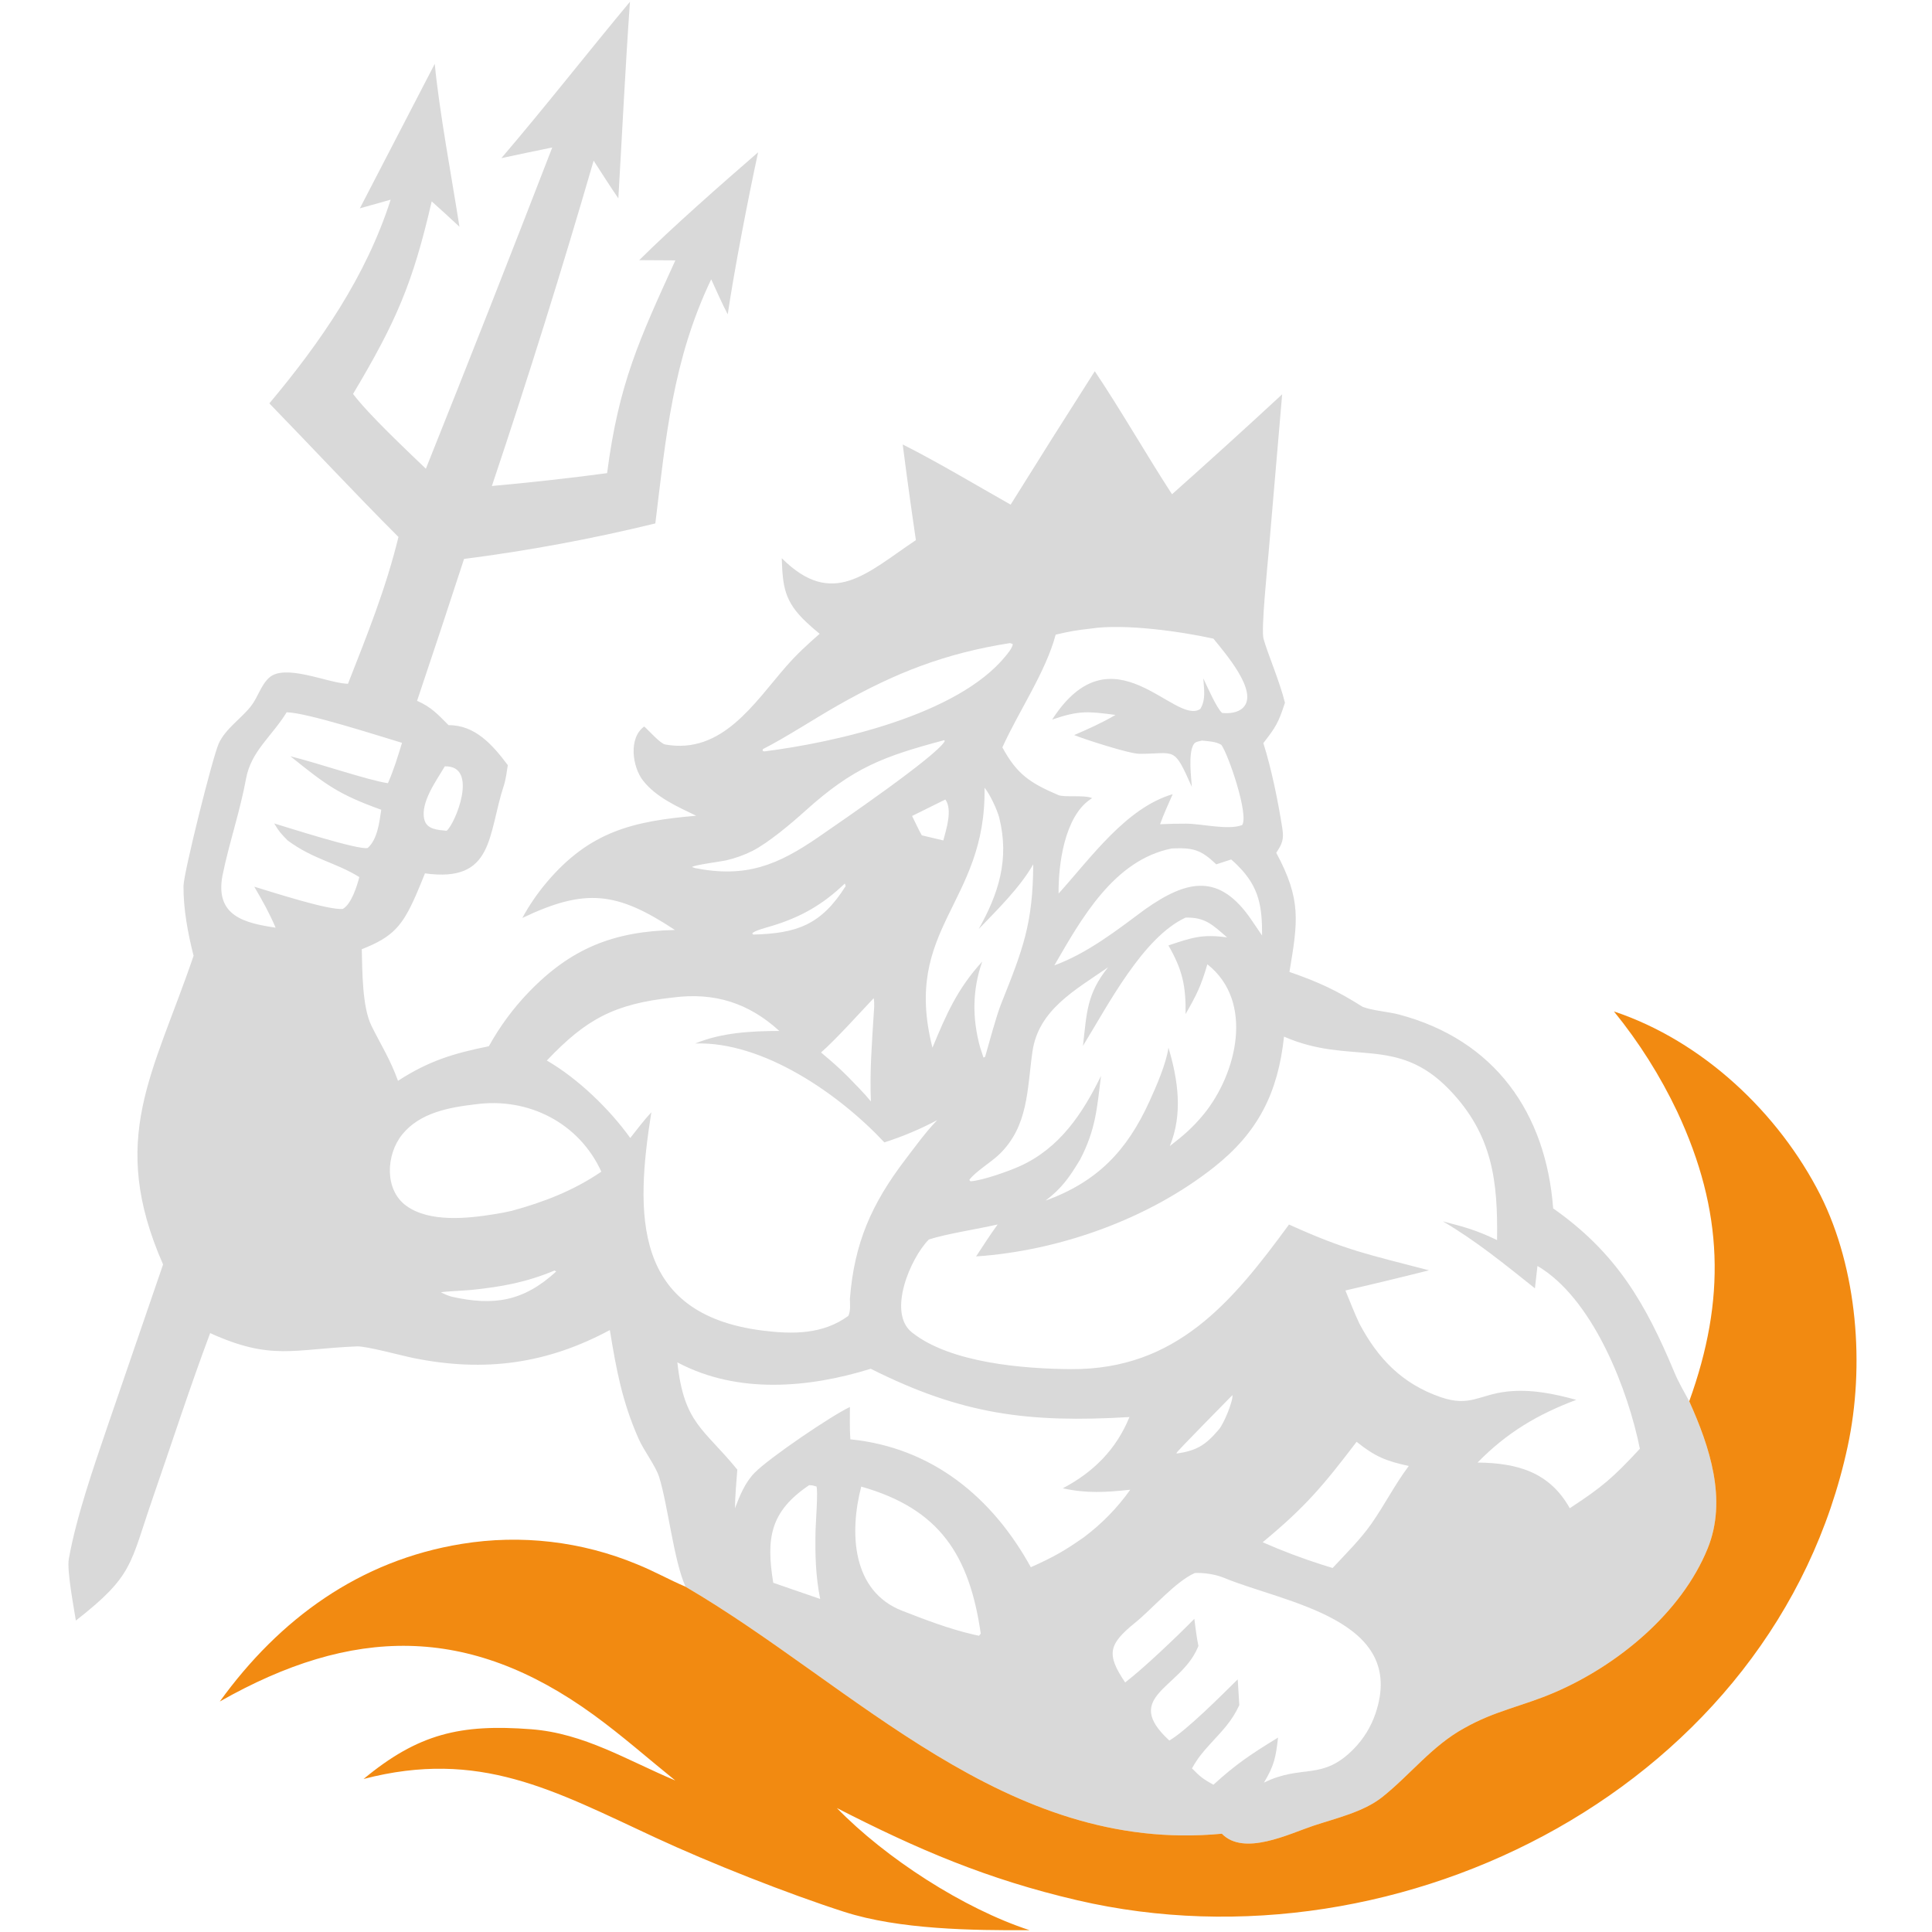 <svg width="512" height="512" viewBox="0 0 512 512" fill="none" xmlns="http://www.w3.org/2000/svg">
<path d="M440.923 396.2L441.133 396.409C441.526 397.446 441.18 398.649 440.889 399.719C436.881 414.409 421.899 427.632 408.278 433.827C398.042 438.483 389.485 441.997 379.496 447.608C378.649 438.36 376.528 432.64 370.991 425.269C369.263 423.095 367.378 421.188 365.462 419.186C368.562 416.247 370.358 414.36 373.083 411.153C375.759 408.003 380.402 401.073 383.544 398.914C396.03 398.58 411.803 400.942 412.876 416.396C423.306 411.601 432.828 404.281 440.923 396.2Z" fill="#F28A11"/>
<path d="M290.665 120.141C292.675 121.832 306.938 142.159 309.283 145.453C316.67 142.219 321.959 135.976 327.807 130.364C326.639 138.177 325.856 148.027 325.101 156.001C308.433 151.162 290.939 152.071 274.161 155.712C268.221 157.287 262.091 160.245 256.194 162.248C250.019 164.346 244.419 165.328 238.048 166.501C243.679 163.116 251.226 157.608 256.799 153.783C255.839 148.722 254.837 143.669 253.794 138.624L269.278 146.709C277.435 141.601 285.19 128.32 290.665 120.141Z" fill="#F28A11"/>
<path d="M82.593 273.428C83.788 274.335 85.322 278.5 85.989 280.08C89.065 287.357 92.079 294.336 90.167 302.416C87.429 313.993 79.582 321.946 69.898 328.124C68.021 329.253 65.957 330.244 63.992 331.231C69.217 312.825 76.517 291.795 82.593 273.428Z" fill="#F28A11"/>
<path d="M58.475 252.65C61.305 256.706 63.139 258.895 66.696 262.175C62.11 274.213 57.034 293.062 53.034 305.978L50.921 312.667C49.317 298.829 50.754 289.272 54.383 275.944C56.357 268.693 57.644 260.062 58.475 252.65Z" fill="#F28A11"/>
<path d="M288.209 451.722C289.35 452.899 295.014 462.861 296.838 465.411C286.534 464.816 277.67 462.072 268.04 458.644C262.409 456.576 257.378 454.395 251.919 451.979C265.214 455.242 275.154 454.883 288.209 451.722Z" fill="#F28A11"/>
<path d="M166.948 0.467C165.724 17.676 164.884 35.321 163.867 52.566C161.664 49.381 159.448 45.842 157.32 42.579C148.923 71.499 139.933 100.244 130.354 128.794C140.555 127.874 150.736 126.739 160.889 125.389C163.973 101.547 169.478 89.867 178.974 69.002L169.398 68.947C178.171 60.219 191.45 48.559 200.904 40.367C198.289 52.477 194.634 71.284 192.854 83.302C191.334 80.431 189.853 77.007 188.479 74.025C178.269 95.362 176.447 115.999 173.67 138.713C156.963 142.797 140.038 145.939 122.978 148.124C118.891 160.678 114.741 173.212 110.528 185.724C114.337 187.399 115.981 189.28 118.881 192.174C125.915 192.128 130.566 197.418 134.576 202.775C134.348 204.29 134.02 206.653 133.552 208.077C129.207 221.294 130.992 233.988 112.617 231.452C111.847 233.399 111.047 235.334 110.216 237.256C106.639 245.384 104.127 248.328 95.874 251.552C96.028 257.422 95.976 266.877 98.463 271.889C101.157 277.321 103.316 280.514 105.474 286.426C113.638 281.147 120.099 279.176 129.554 277.264C132.398 272.11 135.899 267.346 139.969 263.093C151.272 251.296 162.637 246.794 178.864 246.455C163.483 236.29 155.145 235.292 138.423 243.271C140.214 239.971 142.332 236.859 144.747 233.983C156.275 220.251 167.851 217.614 184.508 216.178C179.551 213.795 173.904 211.307 170.428 206.886C167.561 203.238 166.511 195.564 170.721 192.527C172.06 193.696 174.978 197.065 176.292 197.301C191.343 199.994 199.833 186.364 208.322 176.625C211.214 173.307 214.069 170.724 217.219 167.96C215.99 166.969 214.799 165.93 213.651 164.846C207.826 159.351 207.421 155.344 207.175 147.931C220.666 161.377 229.713 151.837 242.721 143.137C241.473 134.699 240.309 126.249 239.229 117.787C248.242 122.314 258.926 128.699 267.831 133.734C275.196 121.906 282.629 110.121 290.13 98.379C296.999 108.6 303.741 120.432 310.598 130.985C320.412 122.25 330.143 113.422 339.786 104.499L336.167 146.746C335.849 150.51 334.183 166.789 334.837 169.224C335.861 173.044 339.147 180.572 340.525 186.234C338.826 191.471 338.135 192.651 334.8 196.923C336.975 203.829 338.707 212.341 339.833 219.539C340.29 222.459 339.795 223.621 338.217 225.996C344.945 238.491 343.941 244.24 341.716 257.575C349.31 260.188 354.341 262.52 361.126 266.829C363.924 267.869 367.939 268.116 370.725 268.853C396.213 275.597 409.69 295 411.603 320.231C428.312 331.982 436.036 345.236 443.789 363.831C444.782 366.212 446.418 369.07 447.663 371.353C453.073 383.369 457.796 397.444 452.549 410.356C445.577 427.511 428.598 441.401 411.888 448.555C403.29 452.236 396.133 453.372 388.008 457.993C379.529 462.632 373.72 470.351 366.319 476.24C361.351 480.196 353.961 481.866 348.007 483.855C341.533 486.022 329.622 491.957 323.806 485.954C266.53 491.402 226.59 446.776 181.674 420.496C178.552 413.587 177.038 399.05 174.696 391.469C173.788 388.529 170.644 384.47 169.226 381.264C164.876 371.432 163.317 362.91 161.614 352.478C144.875 361.471 128.445 363.678 109.732 359.93C106.583 359.3 97.087 356.705 94.627 356.805C77.664 357.496 71.952 360.66 55.697 353.286C50.395 367.398 45.455 382.667 40.521 396.893C34.352 414.683 35.458 417.466 20.106 429.467C19.546 425.968 17.699 416.167 18.231 413.165C20.204 402.035 24.849 388.686 28.485 378.004L43.217 335.101C28.553 301.7 40.625 284.682 51.301 253.288C49.795 247.387 48.574 240.889 48.63 234.78C48.66 231.34 56.405 200.365 57.999 196.967C59.846 193.028 63.878 190.487 66.522 187.122C68.338 184.811 69.135 181.578 71.328 179.592C75.449 175.859 86.389 180.79 91.659 181.177L92.216 181.213C97.389 168.012 102.213 156.107 105.598 142.303C94.078 130.788 82.761 118.611 71.381 106.902C84.982 90.668 96.998 73.271 103.529 52.917L95.364 55.213L115.214 16.919C116.402 29.461 119.768 47.348 121.759 60.088C119.333 57.82 116.881 55.581 114.404 53.371C109.386 75.133 105.006 85.191 93.563 104.399C97.729 109.895 107.589 119.152 112.86 124.218C124.193 95.906 135.359 67.527 146.355 39.084C141.854 39.998 137.357 40.94 132.867 41.909C144.299 28.543 155.623 14.062 166.948 0.467ZM324.334 418.129C322.118 417.211 319.044 416.747 316.644 416.863C311.527 419.121 305.377 426.353 300.869 429.997C293.754 435.749 293.111 438.358 298.177 445.867C302.981 442.209 312.142 433.486 316.51 429.005C316.819 431.321 317.103 433.917 317.595 436.178L317.412 436.624C312.851 447.461 297.168 449.583 309.887 461.255C314.432 458.617 323.815 449.18 328.01 445.048L328.431 451.88C326.448 456.181 323.972 458.599 320.825 462.054C318.631 464.467 317.505 465.788 315.882 468.635C317.981 470.779 318.914 471.54 321.574 472.964C327.62 467.446 331.682 464.771 338.696 460.475C338.109 465.605 337.724 467.83 334.956 472.415C345.149 467.395 350.386 472.094 358.844 463.386C361.396 460.762 363.333 457.601 364.51 454.134C373.048 429.023 340.395 424.779 324.334 418.129ZM228.233 393.966C225.071 406.175 225.718 421.694 239.135 426.891C245.422 429.328 251.238 431.582 257.862 433.145C258.387 433.269 258.915 433.385 259.443 433.493L259.912 432.929C256.917 412.27 249.135 399.88 228.233 393.966ZM214.415 393.597C204.011 400.617 203.019 407.727 204.917 419.453L209.891 421.169L217.352 423.737C216.132 417.555 215.993 411.897 216.126 405.609C216.164 403.814 216.826 395.054 216.377 393.939C215.485 393.683 215.367 393.604 214.415 393.597ZM359.516 382.093C350.718 393.635 345.977 399.331 334.617 408.712C339.767 410.982 345.036 412.973 350.4 414.676L353.155 415.536C356.678 411.749 360.556 407.934 363.5 403.718C366.996 398.71 369.644 393.407 373.342 388.501C367.165 387.145 364.445 386.018 359.516 382.093ZM179.504 361.032C181.282 377.307 186.424 378.462 195.392 389.463C195.159 392.735 194.804 396.463 194.772 399.709C196.044 396.365 197.44 392.9 199.969 390.313C203.872 386.323 220.488 375.063 225.232 372.874C225.238 375.529 225.155 378.836 225.353 381.434C246.969 383.621 262.927 396.718 273.184 415.331C278.947 412.754 282.14 410.99 287.299 407.339C292.002 403.817 296.128 399.584 299.529 394.794C293.136 395.468 288.041 395.823 281.657 394.411C289.763 390.147 295.823 384.109 299.317 375.536C272.535 377.108 254.982 374.913 230.756 362.737C214.308 367.854 195.552 369.442 179.844 361.211L179.504 361.032ZM340.279 274.715C338.683 289.533 333.489 300.002 321.784 309.272C304.345 323.083 280.731 331.462 258.674 332.969C260.548 330.11 262.377 327.271 264.383 324.499C259.135 325.705 250.648 326.998 246.148 328.485C241.291 333.382 235.074 347.851 241.675 353.106C251.847 361.206 271.264 362.756 283.885 362.832C311.762 362.999 326.593 345.01 341.598 324.514C356.924 331.447 362.471 332.393 378.701 336.647C371.337 338.509 363.953 340.291 356.55 341.99C357.72 344.833 358.942 347.993 360.247 350.75C365.171 360.064 371.63 366.783 381.898 370.295C389.568 372.917 392.102 369.578 399.363 368.78C405.644 368.09 411.682 369.317 417.727 370.972C407.455 374.843 399.342 379.647 391.568 387.59C401.968 387.71 410.609 390.028 416.004 399.695C424.76 393.973 427.473 391.577 434.585 383.938C431.45 368.374 422.598 345.641 408.959 336.448C408.465 336.115 407.959 335.8 407.441 335.504L406.77 341.414C398.704 335.012 391.296 328.91 382.38 323.673C388.393 325.247 391.048 325.933 396.738 328.628C396.948 313.182 395.65 300.748 384.057 288.731C370.076 274.239 357.9 282.428 340.279 274.715ZM326.613 369.71C325.116 371.27 311.893 384.614 311.798 385.04L311.823 385.211C317.113 384.437 319.487 383.002 323.056 378.769C324.34 377.248 326.792 371.345 326.613 369.71ZM206.531 273.21C198.432 265.815 189.371 262.909 178.315 264.354C162.894 266.039 155.428 269.972 144.914 281.052C153.109 285.784 161.539 293.908 167.024 301.58C168.751 299.402 170.735 296.761 172.611 294.767C168.362 321.599 167.516 348.217 202.02 352.607C209.986 353.62 218.096 353.679 224.823 348.711C225.453 347.4 225.251 345.705 225.231 344.181C226.403 329.394 230.973 319.024 239.968 307.229C242.584 303.799 245.353 299.958 248.37 296.849C243.886 299.227 239.198 301.2 234.363 302.743C222.427 289.976 202.246 275.923 184.236 276.538C191.286 273.63 198.987 273.247 206.531 273.21ZM146.962 336.702C139.508 339.817 133.017 341.01 124.98 341.839C123.308 342.011 117.737 342.244 116.83 342.479C117.966 343.024 118.45 343.257 119.646 343.623C130.848 346.162 138.77 344.887 147.406 336.954L146.962 336.702ZM159.359 310.506C153.452 297.57 140.02 290.74 126.022 292.651C119.028 293.466 111.261 294.863 106.574 300.67C102.311 305.952 101.77 315.33 107.732 319.598C113.871 323.992 123.896 322.928 130.997 321.772C132.527 321.534 134.048 321.243 135.558 320.901C144.109 318.575 151.979 315.536 159.359 310.506ZM314.202 243.17C302.865 248.396 293.625 266.408 286.996 277.168C288.024 268.355 287.939 263.491 293.646 256.344C284.905 262.399 275.193 267.614 273.607 278.704C272.177 288.708 272.574 298.408 264.823 305.909C262.667 307.994 258.366 310.581 256.872 312.698L257.201 313.056C260.293 312.874 267.363 310.367 270.286 309.041C280.856 304.248 286.924 295.07 291.78 285.121C290.714 293.729 290.383 299.33 286.234 307.31C283.462 311.897 281.476 314.832 277.074 318.188C290.794 313.183 298.626 305.006 304.591 291.93C306.415 287.93 309.048 281.92 309.653 277.642C312.199 286.167 313.508 295.192 310.016 303.719C313.559 300.977 316.139 298.793 319.033 295.243C327.721 284.582 332.513 265.441 319.964 255.547C318.264 261.32 317.202 263.487 314.196 268.732C314.284 261.247 313.368 257.023 309.641 250.548C315.916 248.464 318.529 247.509 325.191 248.418C321.336 245.086 319.437 243.064 314.202 243.17ZM231.545 264.522C227.662 268.625 221.571 275.414 217.582 278.916C220.138 281.081 222.29 282.889 224.654 285.284C226.672 287.375 228.984 289.658 230.801 291.892C230.465 284.208 231.056 276.6 231.532 268.936C231.626 267.426 231.809 266.023 231.545 264.522ZM260.911 208.764C261.418 239.556 239.01 245.829 247.112 277.65C250.764 268.837 253.734 261.982 260.302 254.832C257.657 262.293 257.626 270.008 259.767 277.637L260.636 280.277L261.069 280.054C262.058 276.578 264.074 269.112 265.308 266.028C271.082 251.599 273.749 244.756 273.817 229.052C270.293 235.229 264.341 241.043 259.373 246.2C264.646 236.79 267.555 227.717 264.808 216.701C264.314 214.717 262.26 210.286 260.911 208.764ZM322.323 229.057C318.274 225.183 316.219 224.603 310.565 224.847C295.195 227.881 286.54 243.523 279.414 255.841C288.267 252.574 295.919 246.576 303.455 240.977C314.78 233.008 323.2 231.388 331.651 243.788L334.466 247.931C334.494 240.373 333.767 235.168 328.111 229.482C327.526 228.884 326.912 228.312 326.273 227.771L322.323 229.057ZM223.867 234.156C218.021 239.771 212.162 243.08 204.468 245.409C203.391 245.735 199.786 246.641 199.349 247.378L199.618 247.671C211.188 247.372 217.627 245.104 224.103 234.837C224.047 234.641 223.979 234.264 223.867 234.156ZM75.972 188.759C71.947 195.278 66.542 199.039 65.194 206.404C63.614 215.034 60.704 223.438 58.959 232.025C56.937 242.79 64.863 244.614 73.04 245.843C71.29 241.763 69.632 238.837 67.385 234.983C71.966 236.345 87.159 241.319 90.87 240.862C93.12 239.562 94.613 234.843 95.221 232.429C88.889 228.507 83.134 227.817 76.232 222.732C74.43 220.897 73.96 220.414 72.671 218.22C76.041 219.219 95.135 225.383 97.456 224.717C100.038 222.407 100.533 217.941 101.037 214.598C89.599 210.47 86.457 208.035 76.968 200.426C83.68 202.034 97.669 206.836 102.809 207.552C104.441 203.765 105.327 200.81 106.536 196.859C100.212 194.969 81.397 188.872 75.972 188.759ZM321.58 169.255C312.886 167.316 297.836 165.223 289.033 166.588C285.338 166.99 283.39 167.336 279.767 168.187C277.092 178.156 270.052 188.326 265.639 198.06C269.454 205.085 272.797 207.418 280.451 210.696C282.048 211.38 287.428 210.6 289.428 211.509L288.961 211.821C282.103 216.444 280.445 229.155 280.536 236.806C289.228 227.16 298.469 214.083 310.774 210.466C309.699 212.942 308.308 215.927 307.427 218.432C309.865 218.312 311.924 218.277 314.339 218.28C318.506 218.286 325.534 220.085 329.187 218.644C330.989 215.988 325.608 200.094 323.666 197.387C322.214 196.495 320.277 196.449 318.551 196.26C317.505 196.536 316.725 196.504 316.235 197.421C314.909 199.906 315.664 205.72 315.843 208.523C310.975 197.552 311.609 199.772 301.965 199.769C299.26 199.768 287.297 195.873 284.661 194.802C288.616 193.089 291.885 191.64 295.624 189.462C288.254 188.505 286.01 188.236 278.832 190.694C294.883 165.798 311.347 192.486 318.097 187.876C319.602 185.37 319.071 182.734 318.892 179.783C319.86 181.793 322.466 187.789 323.887 188.942C325.759 189.105 327.998 188.94 329.418 187.551C333.706 183.35 324.531 172.951 321.58 169.255ZM250.262 196.145C234.113 200.464 226.193 203.349 213.371 214.921C209.798 218.145 203.549 223.435 199.306 225.551C197.148 226.617 194.872 227.433 192.527 227.982C191.165 228.309 183.719 229.258 183.406 229.776L184.189 230.051C197.605 232.701 206 229.352 216.983 221.773C222.926 217.672 248.028 200.489 250.343 196.463L250.262 196.145ZM241.711 216.241C242.354 217.527 243.606 220.242 244.286 221.369L249.989 222.725C250.759 219.809 252.488 214.54 250.523 211.878L241.711 216.241ZM117.877 203.092C115.711 206.783 111.399 212.591 112.43 217.099C113.062 219.858 116.02 219.919 118.357 220.167C120.619 218.381 127.006 202.818 117.877 203.092ZM267.636 170.428C250.41 173.154 237.355 178.248 222.168 186.859C215.989 190.362 208.288 195.421 202.159 198.534L202.094 198.983L202.51 199.136C221.244 196.765 253.75 189.548 266.499 173.862C267.173 173.032 268.249 171.763 268.401 170.705C268.182 170.614 267.846 170.444 267.636 170.428Z" fill="#D9D9D9"/>
<path d="M427.707 268.038C451.162 275.87 471.352 294.852 482.45 316.769C492.265 336.384 494.229 362.049 489.65 383.329C470.408 472.77 371.691 523.633 285.523 503.593C261.678 498.047 243.232 490.145 221.774 479.145C234.713 492.449 255.37 505.811 272.859 511.523C257.661 511.603 238.291 511.346 223.738 506.663C208.639 501.809 188.078 493.667 173.696 486.989C146.72 474.473 127.065 463.444 96.349 471.449C110.837 459.457 121.98 456.822 140.776 458.268C154.796 459.346 166.11 466.446 178.959 471.849C171.694 465.994 164.875 459.945 157.301 454.443C124.099 430.32 93.262 431.034 58.249 450.915C74.066 429.013 95.301 413.522 122.385 409.146C138.065 406.59 154.148 408.462 168.822 414.551C173.401 416.4 177.473 418.719 181.673 420.496C226.59 446.776 266.53 491.403 323.807 485.954C329.623 491.958 341.534 486.023 348.007 483.856C353.962 481.866 361.351 480.197 366.319 476.24C373.72 470.351 379.529 462.632 388.008 457.994C396.133 453.373 403.29 452.237 411.888 448.556C428.598 441.401 445.576 427.512 452.548 410.357C457.796 397.444 453.073 383.37 447.663 371.354C457.405 344.404 456.81 320.987 444.501 294.641C439.988 285.133 434.35 276.202 427.707 268.038Z" fill="#F28A11"/>
</svg>
